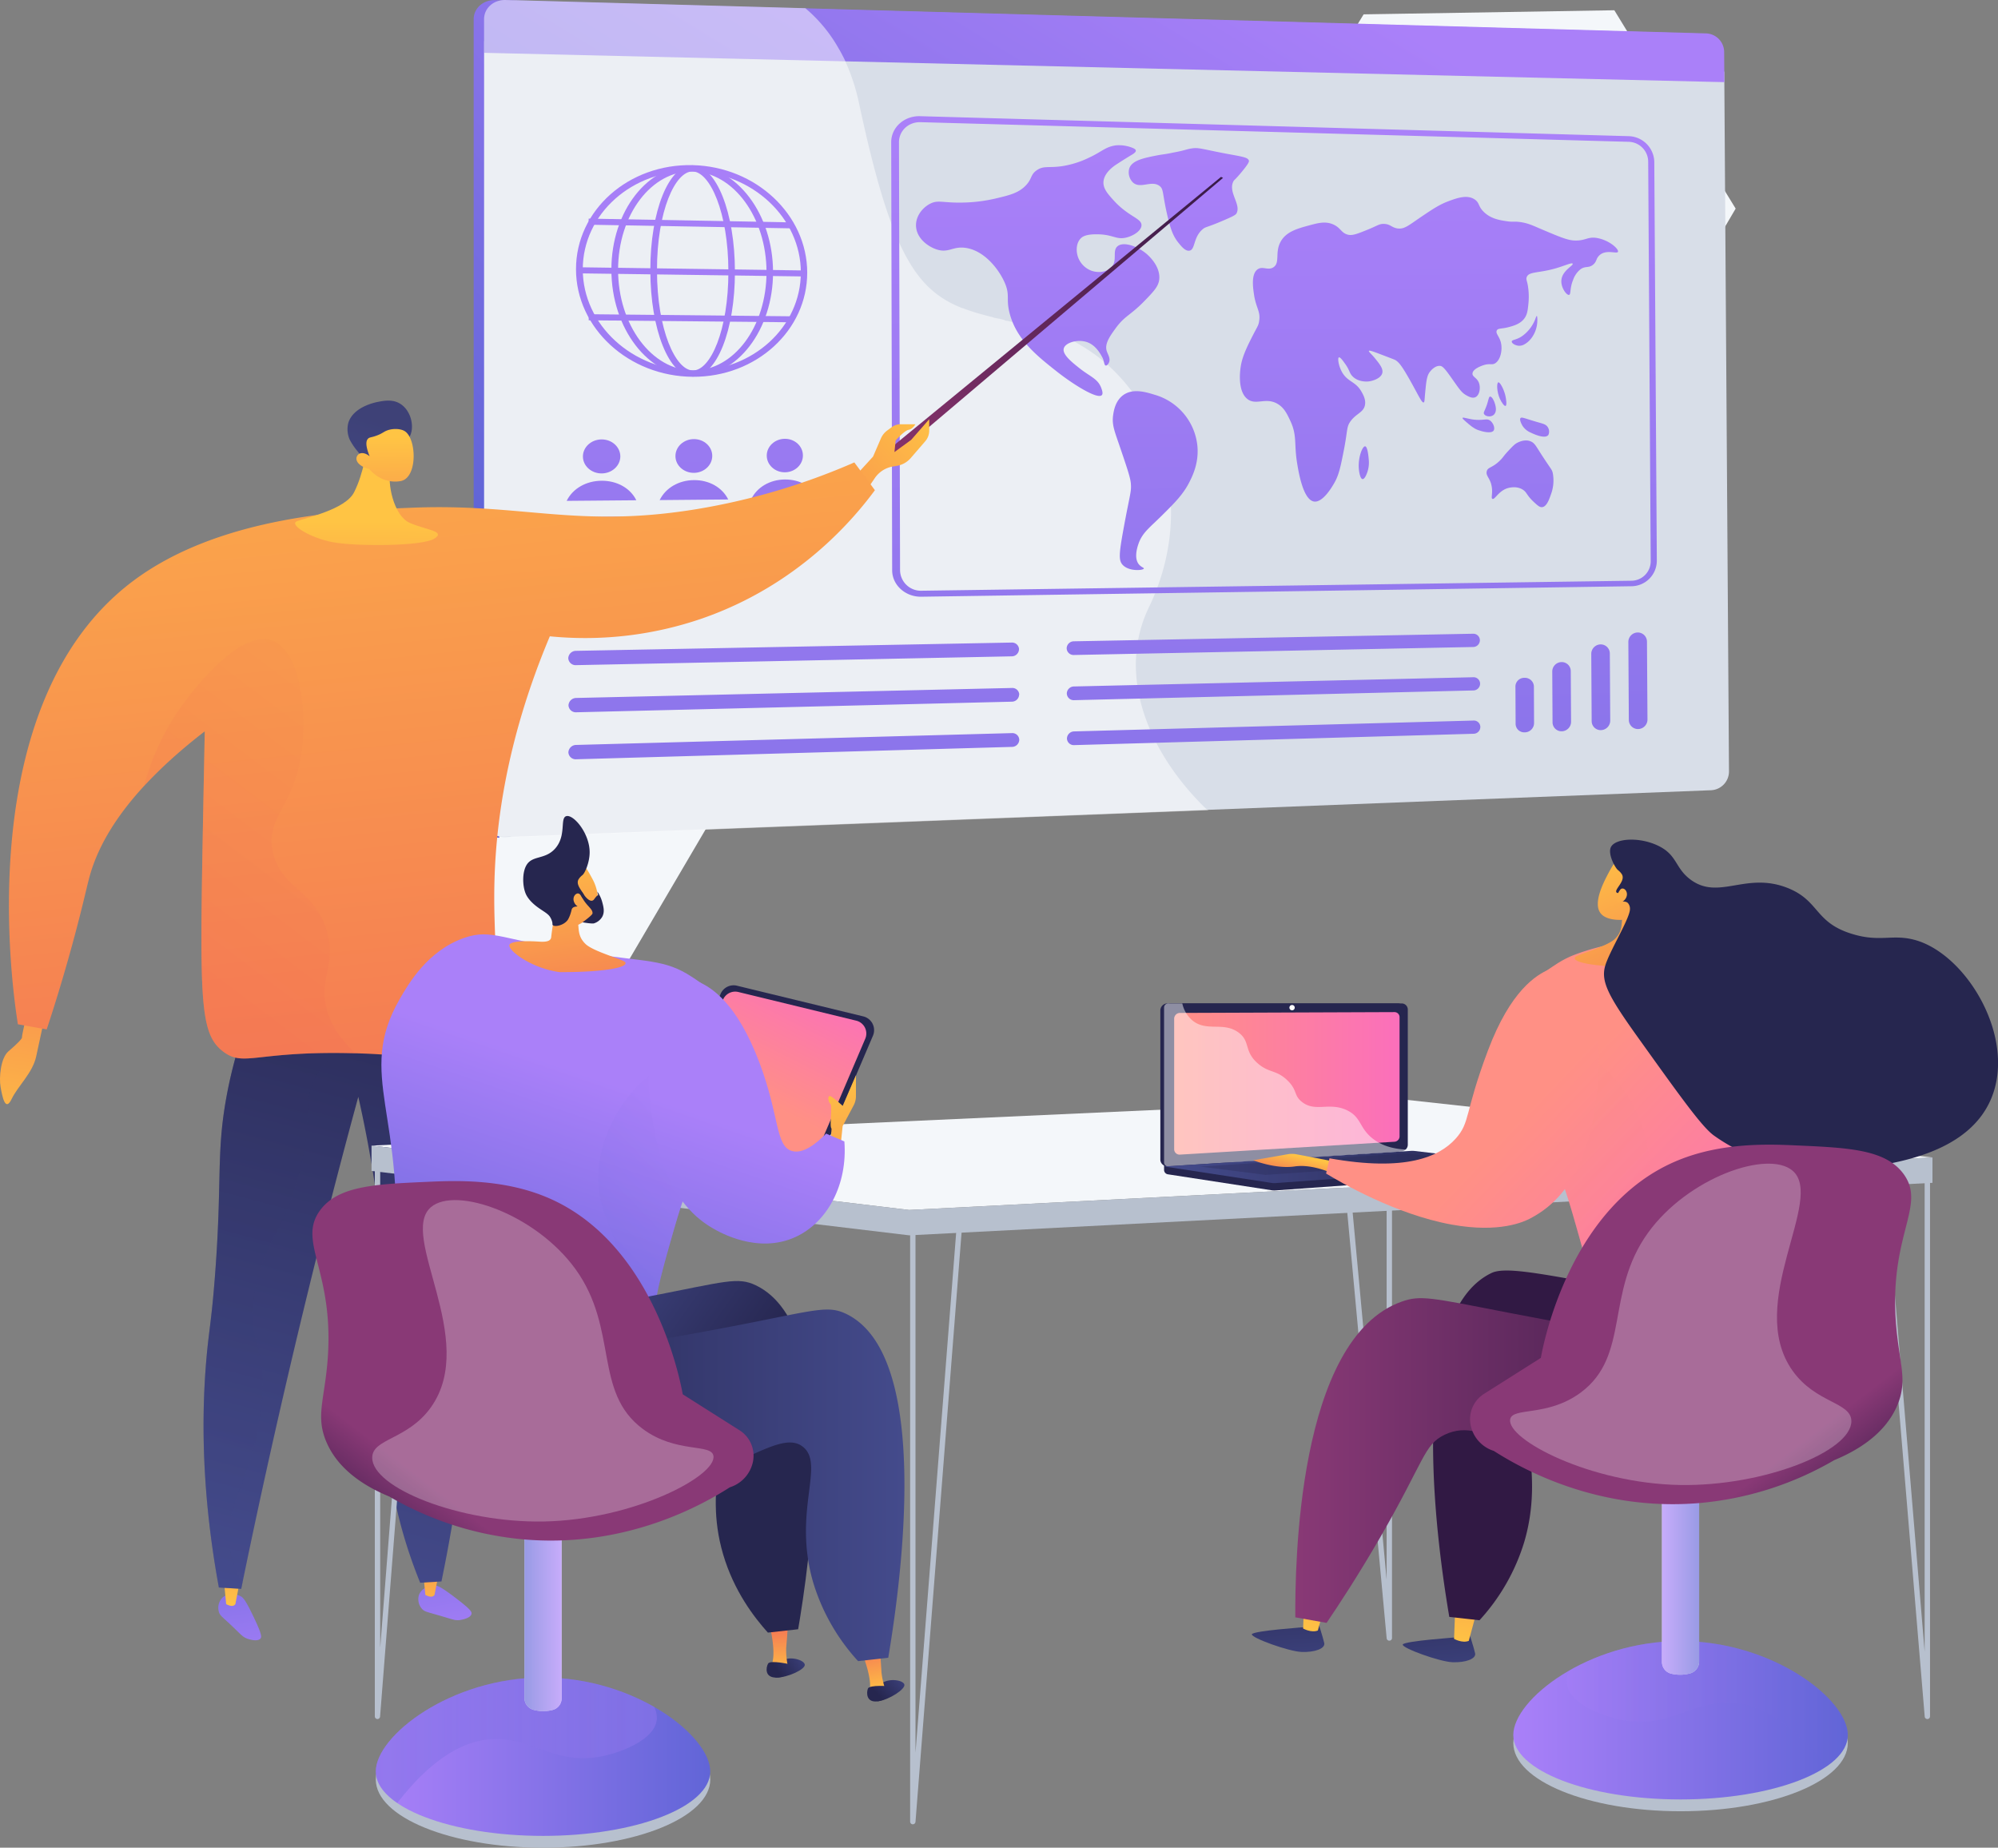 <svg xmlns="http://www.w3.org/2000/svg" xmlns:xlink="http://www.w3.org/1999/xlink" viewBox="0 0 1000 924.65"><rect x="0" y="0" width="1000" height="924.65" fill="#808080" stroke="none"/><defs><style>.cls-1{isolation:isolate;}.cls-2{fill:#f4f7fa;}.cls-3{fill:url(#linear-gradient);}.cls-4{fill:#d8dee8;}.cls-5{fill:url(#linear-gradient-2);}.cls-6,.cls-75,.cls-78,.cls-80{fill:#fff;}.cls-6{opacity:0.5;}.cls-6,.cls-78,.cls-80{mix-blend-mode:soft-light;}.cls-7{fill:url(#linear-gradient-3);}.cls-8{fill:url(#linear-gradient-4);}.cls-9{fill:url(#linear-gradient-5);}.cls-10{fill:url(#linear-gradient-6);}.cls-11{fill:url(#linear-gradient-7);}.cls-12{fill:url(#linear-gradient-8);}.cls-13{fill:url(#linear-gradient-9);}.cls-14{fill:url(#linear-gradient-10);}.cls-15{fill:url(#linear-gradient-11);}.cls-16{fill:url(#linear-gradient-12);}.cls-17{fill:url(#linear-gradient-13);}.cls-18{fill:url(#linear-gradient-14);}.cls-19{fill:url(#linear-gradient-15);}.cls-20{fill:url(#linear-gradient-16);}.cls-21{fill:url(#linear-gradient-17);}.cls-22{fill:url(#linear-gradient-18);}.cls-23{fill:url(#linear-gradient-19);}.cls-24{fill:url(#linear-gradient-20);}.cls-25{fill:url(#linear-gradient-21);}.cls-26{fill:url(#linear-gradient-22);}.cls-27{fill:url(#linear-gradient-23);}.cls-28{fill:url(#linear-gradient-24);}.cls-29{fill:url(#linear-gradient-25);}.cls-30{fill:url(#linear-gradient-26);}.cls-31{fill:url(#linear-gradient-27);}.cls-32{fill:url(#linear-gradient-28);}.cls-33{fill:url(#linear-gradient-29);}.cls-34{fill:url(#linear-gradient-30);}.cls-35{fill:url(#linear-gradient-31);}.cls-36{fill:url(#linear-gradient-32);}.cls-37{fill:url(#linear-gradient-33);}.cls-38{fill:url(#linear-gradient-34);}.cls-39{fill:url(#linear-gradient-35);}.cls-40{fill:url(#linear-gradient-36);}.cls-41{fill:url(#linear-gradient-37);}.cls-42{fill:url(#linear-gradient-38);}.cls-43{fill:url(#linear-gradient-39);}.cls-44{fill:url(#linear-gradient-40);}.cls-45{fill:url(#linear-gradient-41);}.cls-46{fill:url(#linear-gradient-42);}.cls-47{fill:url(#linear-gradient-43);}.cls-48{fill:url(#linear-gradient-44);}.cls-49{fill:url(#linear-gradient-45);}.cls-50,.cls-52,.cls-69,.cls-74,.cls-82,.cls-93,.cls-96{opacity:0.3;}.cls-50,.cls-52,.cls-69,.cls-74,.cls-76,.cls-82,.cls-93,.cls-96,.cls-97{mix-blend-mode:multiply;}.cls-50{fill:url(#linear-gradient-46);}.cls-51{fill:url(#linear-gradient-47);}.cls-52{fill:url(#linear-gradient-48);}.cls-53{fill:url(#linear-gradient-49);}.cls-54{fill:url(#linear-gradient-50);}.cls-55{fill:url(#linear-gradient-51);}.cls-56{fill:#b7c0ce;}.cls-57{fill:url(#linear-gradient-52);}.cls-58{fill:url(#linear-gradient-53);}.cls-59{fill:url(#linear-gradient-54);}.cls-60{fill:url(#linear-gradient-55);}.cls-61{fill:url(#linear-gradient-56);}.cls-62{fill:url(#linear-gradient-57);}.cls-63,.cls-82{fill:#26264f;}.cls-64{fill:url(#linear-gradient-58);}.cls-65{fill:url(#linear-gradient-59);}.cls-66{fill:url(#linear-gradient-60);}.cls-67{fill:url(#linear-gradient-61);}.cls-68{fill:url(#linear-gradient-62);}.cls-69{fill:url(#linear-gradient-63);}.cls-70{fill:url(#linear-gradient-64);}.cls-71{fill:url(#linear-gradient-65);}.cls-72{fill:url(#linear-gradient-66);}.cls-73{fill:url(#linear-gradient-67);}.cls-74{fill:url(#linear-gradient-68);}.cls-76,.cls-97{opacity:0.65;}.cls-76{fill:url(#linear-gradient-69);}.cls-77{fill:url(#linear-gradient-70);}.cls-78{opacity:0.26;}.cls-79{fill:url(#linear-gradient-71);}.cls-80{opacity:0.48;}.cls-81{fill:url(#linear-gradient-72);}.cls-83{fill:url(#linear-gradient-73);}.cls-84{fill:url(#linear-gradient-74);}.cls-85{fill:url(#linear-gradient-75);}.cls-86{fill:url(#linear-gradient-76);}.cls-87{fill:url(#linear-gradient-77);}.cls-88{fill:url(#linear-gradient-78);}.cls-89{fill:url(#linear-gradient-79);}.cls-90{fill:url(#linear-gradient-80);}.cls-91{fill:url(#linear-gradient-81);}.cls-92{fill:url(#linear-gradient-82);}.cls-93{fill:url(#linear-gradient-83);}.cls-94{fill:url(#linear-gradient-84);}.cls-95{fill:url(#linear-gradient-85);}.cls-96{fill:url(#linear-gradient-86);}.cls-97{fill:url(#linear-gradient-87);}.cls-98{fill:url(#linear-gradient-88);}</style><linearGradient id="linear-gradient" x1="607.44" y1="259.9" x2="382.57" y2="452" gradientUnits="userSpaceOnUse"><stop offset="0" stop-color="#aa80f9"/><stop offset="1" stop-color="#6165d7"/></linearGradient><linearGradient id="linear-gradient-2" x1="640.63" y1="27.63" x2="392.42" y2="433.4" xlink:href="#linear-gradient"/><linearGradient id="linear-gradient-3" x1="561.55" y1="145.68" x2="565.92" y2="880.91" xlink:href="#linear-gradient"/><linearGradient id="linear-gradient-4" x1="637.47" y1="146.29" x2="641.8" y2="875.12" xlink:href="#linear-gradient"/><linearGradient id="linear-gradient-5" x1="619.79" y1="145.27" x2="624.17" y2="881.24" xlink:href="#linear-gradient"/><linearGradient id="linear-gradient-6" x1="757.24" y1="149.14" x2="761.48" y2="864.14" xlink:href="#linear-gradient"/><linearGradient id="linear-gradient-7" x1="724.13" y1="147.74" x2="728.42" y2="868.49" xlink:href="#linear-gradient"/><linearGradient id="linear-gradient-8" x1="781.61" y1="148.85" x2="785.85" y2="862.53" xlink:href="#linear-gradient"/><linearGradient id="linear-gradient-9" x1="787.37" y1="149.23" x2="791.59" y2="860.83" xlink:href="#linear-gradient"/><linearGradient id="linear-gradient-10" x1="809.75" y1="149.56" x2="813.97" y2="858.93" xlink:href="#linear-gradient"/><linearGradient id="linear-gradient-11" x1="793.42" y1="149.23" x2="797.64" y2="860.75" xlink:href="#linear-gradient"/><linearGradient id="linear-gradient-12" x1="805.03" y1="150.28" x2="809.21" y2="854.75" xlink:href="#linear-gradient"/><linearGradient id="linear-gradient-13" x1="802.33" y1="149.76" x2="806.54" y2="858.38" xlink:href="#linear-gradient"/><linearGradient id="linear-gradient-14" x1="388.24" y1="140.81" x2="392.78" y2="905.11" xlink:href="#linear-gradient"/><linearGradient id="linear-gradient-15" x1="388.75" y1="140.83" x2="393.29" y2="904.95" xlink:href="#linear-gradient"/><linearGradient id="linear-gradient-16" x1="388.54" y1="140.82" x2="393.08" y2="905.01" xlink:href="#linear-gradient"/><linearGradient id="linear-gradient-17" x1="345.64" y1="30.08" x2="352.22" y2="1137.35" xlink:href="#linear-gradient"/><linearGradient id="linear-gradient-18" x1="344.79" y1="36.89" x2="351.74" y2="1207.58" xlink:href="#linear-gradient"/><linearGradient id="linear-gradient-19" x1="344.54" y1="33.96" x2="350.45" y2="1027.88" xlink:href="#linear-gradient"/><linearGradient id="linear-gradient-20" x1="342.5" y1="123.75" x2="347.09" y2="895.76" xlink:href="#linear-gradient"/><linearGradient id="linear-gradient-21" x1="342.39" y1="124.61" x2="346.95" y2="893.22" xlink:href="#linear-gradient"/><linearGradient id="linear-gradient-22" x1="388.74" y1="124.75" x2="393.29" y2="890.54" xlink:href="#linear-gradient"/><linearGradient id="linear-gradient-23" x1="388.64" y1="125.61" x2="393.17" y2="888" xlink:href="#linear-gradient"/><linearGradient id="linear-gradient-24" x1="434.25" y1="125.73" x2="438.76" y2="885.41" xlink:href="#linear-gradient"/><linearGradient id="linear-gradient-25" x1="434.16" y1="126.6" x2="438.65" y2="882.88" xlink:href="#linear-gradient"/><linearGradient id="linear-gradient-26" x1="390.2" y1="127.89" x2="394.68" y2="882.53" xlink:href="#linear-gradient"/><linearGradient id="linear-gradient-27" x1="679.11" y1="142.2" x2="683.52" y2="885.27" xlink:href="#linear-gradient"/><linearGradient id="linear-gradient-28" x1="437.84" y1="84.06" x2="443.34" y2="1009.4" xlink:href="#linear-gradient"/><linearGradient id="linear-gradient-29" x1="437.53" y1="47.82" x2="443.52" y2="1055.97" xlink:href="#linear-gradient"/><linearGradient id="linear-gradient-30" x1="437.18" y1="6.52" x2="443.67" y2="1097.58" xlink:href="#linear-gradient"/><linearGradient id="linear-gradient-31" x1="677.98" y1="95.29" x2="683.18" y2="970.1" xlink:href="#linear-gradient"/><linearGradient id="linear-gradient-32" x1="677.75" y1="62.07" x2="683.4" y2="1012.79" xlink:href="#linear-gradient"/><linearGradient id="linear-gradient-33" x1="677.48" y1="24.21" x2="683.58" y2="1050.92" xlink:href="#linear-gradient"/><linearGradient id="linear-gradient-34" x1="860.7" y1="150.21" x2="864.88" y2="854.09" xlink:href="#linear-gradient"/><linearGradient id="linear-gradient-35" x1="842.08" y1="149.78" x2="846.28" y2="856.26" xlink:href="#linear-gradient"/><linearGradient id="linear-gradient-36" x1="803.98" y1="148.57" x2="808.21" y2="861.18" xlink:href="#linear-gradient"/><linearGradient id="linear-gradient-37" x1="822.49" y1="149.33" x2="826.7" y2="858.51" xlink:href="#linear-gradient"/><linearGradient id="linear-gradient-38" x1="603.89" y1="61.48" x2="413.36" y2="290.11" gradientUnits="userSpaceOnUse"><stop offset="0" stop-color="#311944"/><stop offset="1" stop-color="#a03976"/></linearGradient><linearGradient id="linear-gradient-39" x1="510.97" y1="283.28" x2="415.19" y2="370.82" gradientUnits="userSpaceOnUse"><stop offset="0" stop-color="#ffc444"/><stop offset="1" stop-color="#f36f56"/></linearGradient><linearGradient id="linear-gradient-40" x1="44.89" y1="659.73" x2="67.54" y2="508.33" xlink:href="#linear-gradient-39"/><linearGradient id="linear-gradient-41" x1="168.33" y1="924.34" x2="149.79" y2="815.17" xlink:href="#linear-gradient"/><linearGradient id="linear-gradient-42" x1="157.38" y1="881.96" x2="163.56" y2="817.42" xlink:href="#linear-gradient-39"/><linearGradient id="linear-gradient-43" x1="269.5" y1="907.16" x2="250.97" y2="797.99" xlink:href="#linear-gradient"/><linearGradient id="linear-gradient-44" x1="255.73" y1="891.38" x2="261.91" y2="826.84" xlink:href="#linear-gradient-39"/><linearGradient id="linear-gradient-45" x1="175.91" y1="873.54" x2="272.03" y2="512.39" gradientUnits="userSpaceOnUse"><stop offset="0" stop-color="#444b8c"/><stop offset="1" stop-color="#26264f"/></linearGradient><linearGradient id="linear-gradient-46" x1="144.26" y1="865.11" x2="240.38" y2="503.97" xlink:href="#linear-gradient-45"/><linearGradient id="linear-gradient-47" x1="228.16" y1="94.32" x2="291.03" y2="701.19" xlink:href="#linear-gradient-39"/><linearGradient id="linear-gradient-48" x1="356.79" y1="280.36" x2="142.58" y2="563.58" xlink:href="#linear-gradient-39"/><linearGradient id="linear-gradient-49" x1="225.97" y1="338.88" x2="225.55" y2="442.37" xlink:href="#linear-gradient-39"/><linearGradient id="linear-gradient-50" x1="-4681.43" y1="-513.18" x2="-4704.17" y2="-570.94" gradientTransform="matrix(-0.99, 0.1, 0.1, 0.99, -4388.25, 1318.15)" gradientUnits="userSpaceOnUse"><stop offset="0" stop-color="#444b8c"/><stop offset="1" stop-color="#3e4177"/></linearGradient><linearGradient id="linear-gradient-51" x1="235.08" y1="296.74" x2="236.36" y2="377.35" xlink:href="#linear-gradient-39"/><linearGradient id="linear-gradient-52" x1="306.98" y1="946.06" x2="322.56" y2="959.92" gradientTransform="matrix(-0.99, -0.14, -0.14, 0.99, 886.11, 9.95)" xlink:href="#linear-gradient-45"/><linearGradient id="linear-gradient-53" x1="-116.4" y1="1387.6" x2="-116.4" y2="1360.46" gradientTransform="matrix(-1, 0.05, 0.05, 1, 247.94, -464.88)" xlink:href="#linear-gradient-39"/><linearGradient id="linear-gradient-54" x1="308.54" y1="944.3" x2="324.12" y2="958.16" gradientTransform="matrix(-0.99, -0.14, -0.14, 0.99, 886.11, 9.95)" xlink:href="#linear-gradient-45"/><linearGradient id="linear-gradient-55" x1="456" y1="913.17" x2="471.58" y2="927.03" gradientTransform="matrix(-1, 0, 0, 1, 954.48, 0)" xlink:href="#linear-gradient-45"/><linearGradient id="linear-gradient-56" x1="98.87" y1="1286.25" x2="98.87" y2="1259.1" gradientTransform="matrix(-0.98, 0.19, 0.19, 0.98, 332.12, -353.33)" xlink:href="#linear-gradient-39"/><linearGradient id="linear-gradient-57" x1="457.56" y1="911.41" x2="473.14" y2="925.27" gradientTransform="matrix(-1, 0, 0, 1, 954.48, 0)" xlink:href="#linear-gradient-45"/><linearGradient id="linear-gradient-58" x1="-2077.09" y1="628.29" x2="-2107.74" y2="567.83" gradientTransform="matrix(-1, 0, 0, 1, -1654.6, 0)" gradientUnits="userSpaceOnUse"><stop offset="0" stop-color="#ff9085"/><stop offset="1" stop-color="#fb6fbb"/></linearGradient><linearGradient id="linear-gradient-59" x1="460.91" y1="612.04" x2="482.72" y2="732.21" xlink:href="#linear-gradient-39"/><linearGradient id="linear-gradient-60" x1="331.71" y1="614.17" x2="279.53" y2="765.56" xlink:href="#linear-gradient"/><linearGradient id="linear-gradient-61" x1="317.51" y1="493.54" x2="333.12" y2="601.31" xlink:href="#linear-gradient-39"/><linearGradient id="linear-gradient-62" x1="326.89" y1="492.18" x2="342.5" y2="599.95" xlink:href="#linear-gradient-39"/><linearGradient id="linear-gradient-63" x1="-2071.49" y1="660.68" x2="-1961.35" y2="765.86" gradientTransform="matrix(-1, 0, 0, 1, -1654.6, 0)" xlink:href="#linear-gradient"/><linearGradient id="linear-gradient-64" x1="411.77" y1="641.76" x2="359.59" y2="793.16" xlink:href="#linear-gradient"/><linearGradient id="linear-gradient-65" x1="-1955.05" y1="742.2" x2="-2045.34" y2="806.7" gradientTransform="matrix(-1, 0, 0, 1, -1654.6, 0)" xlink:href="#linear-gradient-45"/><linearGradient id="linear-gradient-66" x1="-2149.78" y1="821.18" x2="-1926.18" y2="821.18" gradientTransform="matrix(-1, 0, 0, 1, -1654.6, 0)" xlink:href="#linear-gradient-45"/><linearGradient id="linear-gradient-67" x1="230.6" y1="956.99" x2="398.02" y2="956.99" xlink:href="#linear-gradient"/><linearGradient id="linear-gradient-68" x1="-2489.7" y1="948.78" x2="-2349.03" y2="948.78" gradientTransform="matrix(-1, 0, 0, 1, -2118.42, 0)" xlink:href="#linear-gradient"/><linearGradient id="linear-gradient-69" x1="-2442.04" y1="883.77" x2="-2423.43" y2="883.77" gradientTransform="matrix(-1, 0, 0, 1, -2118.42, 0)" xlink:href="#linear-gradient"/><linearGradient id="linear-gradient-70" x1="-2340.33" y1="863.98" x2="-2374.46" y2="819.51" gradientTransform="matrix(-1, 0, 0, 1, -2118.42, 0)" gradientUnits="userSpaceOnUse"><stop offset="0" stop-color="#311944"/><stop offset="1" stop-color="#893976"/></linearGradient><linearGradient id="linear-gradient-71" x1="630.15" y1="620.01" x2="743" y2="620.01" gradientTransform="matrix(1, 0, 0, 1, 0, 0)" xlink:href="#linear-gradient-58"/><linearGradient id="linear-gradient-72" x1="625.14" y1="661.86" x2="808.9" y2="661.86" xlink:href="#linear-gradient-45"/><linearGradient id="linear-gradient-73" x1="1385.53" y1="858.95" x2="1391.57" y2="935.82" gradientTransform="translate(-626.26)" gradientUnits="userSpaceOnUse"><stop offset="0" stop-color="#26264f"/><stop offset="1" stop-color="#444b8c"/></linearGradient><linearGradient id="linear-gradient-74" x1="319.27" y1="687.6" x2="318" y2="595.66" gradientTransform="translate(576.46 169.33) rotate(9.85)" xlink:href="#linear-gradient-39"/><linearGradient id="linear-gradient-75" x1="1309.99" y1="853.81" x2="1316.03" y2="930.68" xlink:href="#linear-gradient-73"/><linearGradient id="linear-gradient-76" x1="243.96" y1="695.45" x2="242.69" y2="603.51" gradientTransform="translate(576.46 169.33) rotate(9.85)" xlink:href="#linear-gradient-39"/><linearGradient id="linear-gradient-77" x1="909.6" y1="695.72" x2="875.11" y2="747.03" gradientUnits="userSpaceOnUse"><stop offset="0" stop-color="#893976"/><stop offset="1" stop-color="#311944"/></linearGradient><linearGradient id="linear-gradient-78" x1="690.81" y1="808.7" x2="938.34" y2="808.7" xlink:href="#linear-gradient-77"/><linearGradient id="linear-gradient-79" x1="823.17" y1="622.95" x2="933.35" y2="728.15" gradientTransform="matrix(1, 0, 0, 1, 0, 0)" xlink:href="#linear-gradient-58"/><linearGradient id="linear-gradient-80" x1="691.43" y1="656.02" x2="688.92" y2="667.49" xlink:href="#linear-gradient-39"/><linearGradient id="linear-gradient-81" x1="4122.11" y1="71.32" x2="4190.82" y2="157.77" gradientTransform="translate(-3127.4 -629.41) rotate(14.93)" xlink:href="#linear-gradient-39"/><linearGradient id="linear-gradient-82" x1="4125.4" y1="66.97" x2="4202.11" y2="163.49" gradientTransform="translate(-3127.4 -629.41) rotate(14.93)" xlink:href="#linear-gradient-39"/><linearGradient id="linear-gradient-83" x1="793.03" y1="654.5" x2="903.18" y2="759.68" gradientTransform="matrix(1, 0, 0, 1, 0, 0)" xlink:href="#linear-gradient-58"/><linearGradient id="linear-gradient-84" x1="797.98" y1="642.17" x2="922.93" y2="761.48" gradientTransform="matrix(1, 0, 0, 1, 0, 0)" xlink:href="#linear-gradient-58"/><linearGradient id="linear-gradient-85" x1="799.92" y1="938.76" x2="967.34" y2="938.76" xlink:href="#linear-gradient"/><linearGradient id="linear-gradient-86" x1="901" y1="930.55" x2="1041.67" y2="930.55" gradientTransform="translate(-74.33)" xlink:href="#linear-gradient"/><linearGradient id="linear-gradient-87" x1="948.65" y1="865.53" x2="967.27" y2="865.53" gradientTransform="translate(-74.33)" xlink:href="#linear-gradient"/><linearGradient id="linear-gradient-88" x1="1050.36" y1="845.74" x2="1016.24" y2="801.27" gradientTransform="translate(-74.33)" xlink:href="#linear-gradient-70"/></defs><g class="cls-1"><g id="Ebene_5" data-name="Ebene 5"><polygon class="cls-2" points="298.97 304.66 173.5 306.71 108.68 412.48 173.5 513.83 298.97 507.31 359.7 403.91 298.97 304.66"/><polygon class="cls-2" points="807.97 5.13 682.5 7.18 617.67 112.95 682.5 214.3 807.97 207.79 868.7 104.39 807.97 5.13"/><path class="cls-3" d="M899.8,118.94h0l-.1-15.18a9.36,9.36,0,0,0-9.08-9.15L440.68,82.06,293.6,78l-3.21-.09c-6.05-.18-10.8,4.11-10.8,9.57V487.05a8.51,8.51,0,0,0,1,4.35s0,0,0,0a10.69,10.69,0,0,0,9.66,5.51l2.17.22.07-10L640,475.78h0l249-14.13c5-.19,13.14,7.21,13.11,2.25Z" transform="translate(-42.52 -77.86)"/><path class="cls-4" d="M905.52,113.68,907.88,464a9.41,9.41,0,0,1-9,9.32l-256.7,10L295.5,496.76a10.3,10.3,0,0,1-2.85-.26,9.5,9.5,0,0,1-7.79-9.27l0-388.8h.21l172.55,4.24,442.32,10.85Z" transform="translate(-42.52 -77.86)"/><path class="cls-5" d="M905.46,103.77l.1,15.19-5.86-.13-439-10.39-175.84-4.15V87.45c0-4.88,3.72-8.82,8.87-9.49a10.82,10.82,0,0,1,1.81-.09l145,4,455.86,12.7A9.38,9.38,0,0,1,905.46,103.77Z" transform="translate(-42.52 -77.86)"/><path class="cls-6" d="M647.29,483.3,300.67,496.76a11.34,11.34,0,0,1-3.05-.27l-2.16.09a10.39,10.39,0,0,1-9.66-5.13h0l-1-16.93V87.44c0-5.46,4.72-9.75,10.78-9.57l3.17.09.48,0,.37,0c.33,0,.66,0,1,0l145,4a1.14,1.14,0,0,1,.17.15,73.57,73.57,0,0,1,16.84,20.62,1.31,1.31,0,0,1,.11.12c1,1.81,2,3.68,2.91,5.63h0a.48.48,0,0,0,0,.12,101,101,0,0,1,6.9,21.24c11.88,55.4,21.76,80.07,36,92.84l.28.24a43.39,43.39,0,0,0,5.12,3.91,2.68,2.68,0,0,0,.28.18,46.78,46.78,0,0,0,4.34,2.53.51.51,0,0,1,.15.07,55.13,55.13,0,0,0,5.46,2.44l0,0,.06,0,.13,0c2.12.83,4.33,1.57,6.64,2.27l.17.06c2.69.81,5.51,1.55,8.48,2.28,0,0,0,.1,0,.1,2,.5,4.1.61,6.27,1.57h0a6,6,0,0,1,.84.11s0,0,0,0c1.76.42,3.57.81,5.44,1.22,0,0,0,0,0,0l4.85,1.11.42.1,5,1.2h0l.36.09a75.79,75.79,0,0,1,9.71,3.12l.3.12q2.63,1,5.16,2.28l.3.15c1.87.9,3.69,1.89,5.47,3l.23.14c.92.53,1.83,1.1,2.72,1.69a81.78,81.78,0,0,1,10.45,8h0c.28.24.54.47.82.74h0a94,94,0,0,1,22.8,33,1.12,1.12,0,0,1,.05.13c1,2.49,2,5,2.82,7.6a.83.83,0,0,0,0,.15c7.79,24.18,6.94,52.5-6.11,79.52-16.28,33.73-.37,72.79,28.94,101.12C647,483.05,647.15,483.18,647.29,483.3Z" transform="translate(-42.52 -77.86)"/><path class="cls-7" d="M508,179.84c-4,2.06-7.77,6.84-6.89,12.33s6.21,9.27,10.38,10.57c5.85,1.81,7.75-1.63,14-.88,9.4,1.14,16.69,10.37,19.73,17.09s.67,8.1,2.61,15.64c3.39,13.21,13.77,21.4,23.58,29.15,8.11,6.41,20.39,14.12,22.57,11.86.78-.8.07-2.67-.36-3.79-1.71-4.46-5.58-5.51-10.88-9.73-3.78-3-8.58-6.83-7.81-9.81s6.79-4.67,11.28-3.32,6.89,5.64,8,7.7c1,1.76.84,4,1.75,4.15.63.08,1.33-.83,1.64-1.62.8-2-.62-4-1.14-5.6-1.21-3.65,1.6-7.53,4.39-11.38,4.65-6.42,7.38-6.4,14.53-13.78,4.75-4.91,7.13-7.42,7.37-11.08.43-6.26-5-11.15-5.88-12-4.38-4-11.84-6.88-15-4.27-2.86,2.35.17,7.16-3.18,10.62-2.36,2.42-6.49,2.78-9.72,1.71a11.33,11.33,0,0,1-7.52-9.74c-.05-.76-.3-4.29,2.09-6.61.69-.66,2.35-2,7.92-1.94,7.8,0,9.43,2.6,14,1.79,3.84-.67,8.45-3.46,8.38-6.42-.07-3.46-6.5-4.13-13.94-12.34-2.91-3.21-5.28-5.89-5.1-9.22.25-4.68,5.4-8.06,6.42-8.73,4-2.62,7.51-4.72,7.51-4.72,1-.59,2.43-1.44,2.26-2.34-.11-.59-.88-1-2.27-1.52a18.17,18.17,0,0,0-7.77-1c-5.25.76-6.92,3.17-13.38,6.15a47.18,47.18,0,0,1-13.14,4.2c-7,1.08-9.38-.32-12.86,2s-2.3,4.3-5.76,7.83c-3.64,3.72-8.11,4.78-15.1,6.43a78.1,78.1,0,0,1-15.62,2C514.42,179.54,512.13,177.68,508,179.84Z" transform="translate(-42.52 -77.86)"/><path class="cls-8" d="M622.12,155.53c-7,1.36-13.15,2.56-14.42,6.71a7.17,7.17,0,0,0,1.84,6.93c3.72,3.41,9.27-1.27,13.31,1.73,2.15,1.6,1.35,3.5,3.84,14.4,1.67,7.26,3,10.77,5.6,14,1.46,1.82,3.51,4.36,5.53,4,3-.46,1.83-6.53,6.53-10.63,1.64-1.43,1.94-.83,9.73-4.16,4.53-1.94,6.79-2.93,7.28-3.81,2.52-4.52-4.26-10.58-1.56-16,.51-1,.58-.46,4-4.57,3.95-4.72,3.9-5.5,3.79-5.89-.44-1.65-3.4-2-11.1-3.43-12.9-2.44-13.95-3.27-17.81-2.63-2.56.42-3.25,1-8.81,2C625.55,155.12,625.06,155,622.12,155.53Z" transform="translate(-42.52 -77.86)"/><path class="cls-9" d="M604.67,275.6c-3.93,2.86-4.7,7.83-5,9.85-.77,5,.72,8.25,3.5,16.44,3.38,9.94,5.06,14.89,5.32,17.71.41,4.37-.4,5.16-3.57,22.5-2.37,12.94-2.62,16.29-.4,18.55,3.26,3.32,10.21,2.64,10.49,1.75.13-.44-1.37-.74-2.51-2.15-2.53-3.14-.73-8.58-.26-10,1.87-5.65,5.45-8.15,11.23-13.85,6.77-6.68,11.17-11,14.37-17.34,1.58-3.14,5-10,3.88-18.89a29.73,29.73,0,0,0-21.39-24.79C615.85,274,609.47,272.11,604.67,275.6Z" transform="translate(-42.52 -77.86)"/><path class="cls-10" d="M669.9,245.05c-2.4,4.67-5.06,9.85-6.1,14.65-.92,4.3-1.78,14.07,3.06,17.85,4.36,3.41,9.34-1.21,15.37,2.59,3.07,1.93,4.43,4.79,6.06,8.24,3.51,7.39,1.87,11.5,3.4,21,.72,4.47,3,18.63,8.5,19.46,4.57.7,9.48-8.1,10.3-9.56,2.17-3.89,3-7.9,4.55-15.74,2.09-10.55,1.28-12,3.52-15,2.87-3.82,6.36-4.27,7.11-7.91.55-2.68-.8-5.1-1.62-6.58-3-5.51-7.16-4.92-10-10.27-1.64-3.07-2.1-6.72-1.44-7.06s2.23,1.93,3,3c2.44,3.33,2.15,4.53,3.62,6.21,3,3.39,8,2.85,8.33,2.8,2.28-.28,6.36-1.63,6.85-4.4.37-2.14-1.5-4.44-3.76-7.22-1.82-2.24-3.18-3.21-3-3.63s1.83.15,6.09,1.77c4.6,1.75,6.89,2.62,7.21,2.82,1.54,1,2.86,2.25,7.18,9.9s6,11.6,6.94,11.28c.49-.16.4-1.22.74-4.79.51-5.34.78-8.05,2-10,1.06-1.62,3.31-3.81,5.65-3.48,1.4.2,3.1,2.56,6.41,7.27s4.36,6.2,6.55,7.42c1.14.65,3.19,1.79,4.8.82,1.77-1.08,2.37-4.37,1.61-6.75-.91-2.88-3.4-3.17-3.33-4.93.09-2.51,5.22-4.11,5.67-4.25,3.29-1,4.14.17,5.82-1,2.49-1.69,3.49-6.2,2.85-9.71s-2.87-5-2.21-6.54c.55-1.3,2.31-.81,5.77-1.7,2.56-.67,6.34-1.65,8.38-4.85,1.22-1.91,1.42-4,1.74-7.19a34.9,34.9,0,0,0,0-6.44c-.44-4.74-1.35-5.1-.92-6.46.94-3,5.55-2,14.23-4.43,4.93-1.4,8.47-3.16,8.82-2.4.44.95-5.29,3.38-5.66,8.3-.27,3.72,2.65,7.59,3.86,7.28,1-.26.26-3.23,2-7.46a11.68,11.68,0,0,1,3.75-5.38c2.53-1.76,4-.4,6.3-2.29,1.81-1.51,1.34-2.78,2.86-4.39,3.41-3.62,9.2-.7,9.57-2.08s-4.14-5.55-10-6.76c-5.2-1.08-6,1.42-11.94,1.15-3.39-.16-7.52-1.9-15.85-5.42-4.74-2-7.21-3.32-11.53-3.85-3-.37-3.11.12-6.28-.36-3.6-.54-8.09-1.22-11.62-4.73-2.79-2.76-2-4.27-4.25-6-3.72-2.76-8.81-1-13.15.61-4.63,1.7-7.93,3.91-13.53,7.68-6.56,4.4-8.77,6.65-12.44,6-2.75-.49-3.32-2.08-6.41-2.23-2.51-.12-3.29.87-8.41,2.93s-7.51,3-9.69,2.48c-3.4-.81-3.54-3.33-7.24-5.06-4-1.85-7.73-.83-12.36.43-5.75,1.56-11.43,3.1-14.18,8.17-2.93,5.39-.17,10.36-3.49,12.69-2.76,1.94-5.62-.82-8.18,1.22-3.09,2.46-2.14,9-1.64,12.43,1,6.79,3.38,8.51,2.59,13.22C672.48,240.62,671.85,241.26,669.9,245.05Z" transform="translate(-42.52 -77.86)"/><path class="cls-11" d="M725.77,301.22c-1.4-.13-3.7,5.89-3.12,11.55,0,.33.52,4.72,1.81,4.84s2.43-3.51,2.55-3.89a14.9,14.9,0,0,0,.56-6C727.5,306.84,727.07,301.35,725.77,301.22Z" transform="translate(-42.52 -77.86)"/><path class="cls-12" d="M774.53,287c-.1.25.28.69,1.34,1.6,2.78,2.42,4.17,3.62,6.45,4.48,2,.73,6.83,2.05,7.86.11.66-1.25-.32-3.73-1.85-4.87s-2.86-.15-6.78-.35S774.76,286.41,774.53,287Z" transform="translate(-42.52 -77.86)"/><path class="cls-13" d="M788.26,276.33c-.8.14-.59,1.91-2.16,5.72-.73,1.78-1.13,2.25-.89,2.86.51,1.34,3.59,2,5.1.37s.75-4.15.52-5.09C790.39,278.42,789.2,276.16,788.26,276.33Z" transform="translate(-42.52 -77.86)"/><path class="cls-14" d="M804.57,291a9.13,9.13,0,0,0,4.12,3.37c.86.42,7.24,3.52,8.82,1.09a4,4,0,0,0-.19-3.6c-.8-1.52-2.23-1.88-4.59-2.56-7.07-2-8.68-3-9.25-2.13S804.24,290.5,804.57,291Z" transform="translate(-42.52 -77.86)"/><path class="cls-15" d="M792.4,269.21c-.85.29-.77,4.66.77,8.13.81,1.8,2.26,3.94,2.92,3.65s.33-3.4-.21-5.48C795.07,272.41,793.23,268.93,792.4,269.21Z" transform="translate(-42.52 -77.86)"/><path class="cls-16" d="M799.15,248.81c0-1,2.25-.73,5.17-2.73a18.75,18.75,0,0,0,6.52-8.31c.32-.81.64-1.84.88-1.78s.41,2.63,0,4.81c-.72,4-3.1,7.65-6.15,9.33a5.16,5.16,0,0,1-2.85.76C801.07,250.8,799.14,249.75,799.15,248.81Z" transform="translate(-42.52 -77.86)"/><path class="cls-17" d="M793.34,308.23c-3.94,3.92-6.12,3.27-6.7,5.46-.65,2.48,2.08,3.53,2.6,8.5.32,3.09-.51,4.86.21,5.29,1.09.66,2.86-3.49,7-5.11.32-.13,4.68-1.75,8.25.55,2.07,1.33,1.82,2.65,5.2,5.87,2.15,2,3.27,3.08,4.61,2.84,2.2-.4,3.43-4,4.18-6.16a19.89,19.89,0,0,0,1-10.83c-.46-2.1-.79-1.6-6.92-11.25-1.7-2.68-2.39-3.84-3.92-4.56-3.14-1.47-6.57.42-7.13.72-1.23.68-2.31,1.83-4.47,4.13C794.74,306.41,794.9,306.69,793.34,308.23Z" transform="translate(-42.52 -77.86)"/><path class="cls-18" d="M389.32,266.42c-32.1-.16-58.49-24.31-58.51-53.82s26.32-52.85,58.39-52.1c31.7.75,57.28,24.84,57.33,53.74S421.06,266.57,389.32,266.42Zm-.12-102.9c-30.22-.69-55,21.34-55,49.13s24.88,50.58,55.14,50.74c29.93.16,54-21.91,54-49.19S419.1,164.21,389.2,163.52Z" transform="translate(-42.52 -77.86)"/><path class="cls-19" d="M389.32,266.28c-11.9-.06-21.28-23.41-21.31-53.15s9.3-52.77,21.19-52.49,21.11,23.59,21.15,53.09S401.17,266.34,389.32,266.28Zm-.12-102.62c-8.64-.19-17.89,19.65-17.86,49.52s9.33,50,18,50.07,17.78-19.87,17.74-49.57S397.81,163.86,389.2,163.66Z" transform="translate(-42.52 -77.86)"/><path class="cls-20" d="M389.32,266.28c-22.41-.11-40.78-24.08-40.8-53.43s18.3-52.73,40.68-52.21c22.2.52,40.18,24.45,40.23,53.36S411.55,266.39,389.32,266.28Zm-.12-102.62c-20.55-.47-37.35,21.61-37.33,49.24s16.88,50.24,37.45,50.35,36.89-22,36.84-49.3S409.6,164.13,389.2,163.66Z" transform="translate(-42.52 -77.86)"/><polygon class="cls-21" points="402.64 138.35 289.9 136.81 289.9 133.75 402.63 135.35 402.64 138.35"/><polygon class="cls-22" points="395.85 114.27 294.62 112.45 294.62 109.4 395.85 111.28 395.85 114.27"/><polygon class="cls-23" points="395.93 161.28 294.65 160.29 294.65 157.24 395.93 158.28 395.93 161.28"/><path class="cls-24" d="M353,306.22c0,4.7-4.18,8.53-9.34,8.56s-9.38-3.76-9.39-8.47,4.2-8.54,9.37-8.55S352.94,301.53,353,306.22Z" transform="translate(-42.52 -77.86)"/><path class="cls-25" d="M361,328.21c-3-6.08-9.65-9.82-17.39-9.77s-14.44,3.91-17.48,10.07Z" transform="translate(-42.52 -77.86)"/><path class="cls-26" d="M399,306c0,4.66-4.1,8.46-9.18,8.49s-9.24-3.73-9.24-8.4,4.12-8.47,9.22-8.49S399,301.35,399,306Z" transform="translate(-42.52 -77.86)"/><path class="cls-27" d="M407,327.81c-3-6-9.51-9.74-17.12-9.69s-14.2,3.88-17.19,10Z" transform="translate(-42.52 -77.86)"/><path class="cls-28" d="M444.38,305.79c0,4.62-4,8.38-9,8.42s-9.09-3.7-9.1-8.34,4.06-8.4,9.07-8.42S444.38,301.17,444.38,305.79Z" transform="translate(-42.52 -77.86)"/><path class="cls-29" d="M452.24,327.42c-2.93-6-9.37-9.66-16.85-9.61s-14,3.84-16.92,9.9Z" transform="translate(-42.52 -77.86)"/><path class="cls-30" d="M456,338.39a3.15,3.15,0,0,1-3.23,3l-122.4,1.36a3.2,3.2,0,0,1-3.39-3h0a3.28,3.28,0,0,1,3.38-3.1l122.4-1.23a3.09,3.09,0,0,1,3.24,3Z" transform="translate(-42.52 -77.86)"/><path class="cls-31" d="M859.15,371.23l-355.56,5.25c-7.9.11-14.52-5.81-14.54-13.21L488.57,149c0-7.37,6.48-13.18,14.36-13l354.79,10a13.18,13.18,0,0,1,12.77,12.8l1.27,199.68A12.8,12.8,0,0,1,859.15,371.23ZM503.29,139c-6.13-.17-10.85,4.36-10.83,10.08L493,363.2a10.43,10.43,0,0,0,10.9,10.28l355.24-5a9.74,9.74,0,0,0,9.56-9.87l-1.26-199.78a10,10,0,0,0-9.66-10Z" transform="translate(-42.52 -77.86)"/><path class="cls-32" d="M552.53,402.79a3.63,3.63,0,0,1-3.64,3.52l-218,4.41a3.68,3.68,0,0,1-3.95-3.5h0a3.87,3.87,0,0,1,3.95-3.66l218-4.14a3.49,3.49,0,0,1,3.66,3.37Z" transform="translate(-42.52 -77.86)"/><path class="cls-33" d="M552.59,425.43A3.64,3.64,0,0,1,549,429l-218,5.31a3.68,3.68,0,0,1-3.95-3.49h0a3.89,3.89,0,0,1,3.95-3.68l218-5a3.46,3.46,0,0,1,3.66,3.36Z" transform="translate(-42.52 -77.86)"/><path class="cls-34" d="M552.66,448.08a3.66,3.66,0,0,1-3.64,3.55L331,457.82a3.66,3.66,0,0,1-4-3.47h0a3.92,3.92,0,0,1,3.95-3.7L549,444.73a3.45,3.45,0,0,1,3.66,3.35Z" transform="translate(-42.52 -77.86)"/><path class="cls-35" d="M783.2,398.27a3.39,3.39,0,0,1-3.34,3.37l-199.85,4a3.45,3.45,0,0,1-3.62-3.35h0a3.59,3.59,0,0,1,3.6-3.5L779.83,395a3.28,3.28,0,0,1,3.37,3.24Z" transform="translate(-42.52 -77.86)"/><path class="cls-36" d="M783.31,420a3.4,3.4,0,0,1-3.33,3.38l-199.89,4.87a3.45,3.45,0,0,1-3.63-3.35h0a3.61,3.61,0,0,1,3.6-3.51l199.88-4.62a3.26,3.26,0,0,1,3.37,3.23Z" transform="translate(-42.52 -77.86)"/><path class="cls-37" d="M783.43,441.66a3.42,3.42,0,0,1-3.33,3.4l-199.94,5.68a3.42,3.42,0,0,1-3.63-3.33h0a3.65,3.65,0,0,1,3.61-3.53l199.92-5.43a3.24,3.24,0,0,1,3.37,3.21Z" transform="translate(-42.52 -77.86)"/><path class="cls-38" d="M867.08,437.94a4.77,4.77,0,0,1-4.63,4.76h0a4.57,4.57,0,0,1-4.7-4.54l-.24-39.06a4.73,4.73,0,0,1,4.64-4.72h0a4.59,4.59,0,0,1,4.68,4.57Z" transform="translate(-42.52 -77.86)"/><path class="cls-39" d="M848.44,438.44a4.77,4.77,0,0,1-4.61,4.8h0a4.51,4.51,0,0,1-4.68-4.52l-.2-33.61a4.75,4.75,0,0,1,4.62-4.77h0a4.56,4.56,0,0,1,4.67,4.56Z" transform="translate(-42.52 -77.86)"/><path class="cls-40" d="M810.32,439.64a4.67,4.67,0,0,1-4.54,4.71h-.29a4.29,4.29,0,0,1-4.4-4.48L801,421.79a4.4,4.4,0,0,1,4.21-4.72h.47a4.46,4.46,0,0,1,4.56,4.52Z" transform="translate(-42.52 -77.86)"/><path class="cls-41" d="M828.84,439a4.77,4.77,0,0,1-4.6,4.82h0a4.5,4.5,0,0,1-4.67-4.54l-.14-25.3a4.72,4.72,0,0,1,4.61-4.79h0a4.52,4.52,0,0,1,4.65,4.56Z" transform="translate(-42.52 -77.86)"/><polygon class="cls-42" points="418.36 246.68 611.13 88.52 612.14 89.01 420.89 251.02 418.36 246.68"/><path class="cls-43" d="M471.94,314.61l7.54-8.25,3.93-9.09a9.76,9.76,0,0,1,3.13-3.95l2.26-1.67a7.49,7.49,0,0,1,4.47-1.48h7.4s-1.29,2.41-3.39,2.78-6.49,5.33-6.49,5.33l-.6,5.81,8.4-6.13,9-10.29v5.71a8.11,8.11,0,0,1-2,5.32l-7.26,8.4a11.65,11.65,0,0,1-7,3.89l-1.79.29a13.76,13.76,0,0,0-9.16,5.81l-5.11,7.47Z" transform="translate(-42.52 -77.86)"/><path class="cls-44" d="M64.53,588.48s-2.09,9.84-3.91,18.12-9.11,14.65-12.29,21.26-4.62-1.13-5.5-5.91,0-14.65,3.94-18,6.95-6.33,6.76-7,2.53-12.06,2.53-12.06Z" transform="translate(-42.52 -77.86)"/><path class="cls-45" d="M152,884.24a7.27,7.27,0,0,1,1.62-6.63c2.41-2.48,6.45-2.27,9-1.12,1.47.66,2.62,1.73,6.67,10.18,4.29,8.94,4.27,10.38,3.58,11.19-1.4,1.66-5.33.44-6.18.17-2.82-.87-3.5-2.21-9.31-7.64C153.41,886.71,152.43,886.11,152,884.24Z" transform="translate(-42.52 -77.86)"/><path class="cls-46" d="M154.72,870.28l1,10.35c2.36,1.23,3.82,1.13,4.6,0l2-10.35Z" transform="translate(-42.52 -77.86)"/><path class="cls-47" d="M253.73,883a7.26,7.26,0,0,1-1.62-6.64c1-3.31,4.67-5,7.45-5.13,1.61-.08,3.12.33,10.62,6,7.92,6,8.56,7.24,8.33,8.28-.48,2.11-4.53,2.84-5.41,3-2.9.52-4.13-.35-11.78-2.5C256.13,884.48,255,884.4,253.73,883Z" transform="translate(-42.52 -77.86)"/><path class="cls-48" d="M254.41,865.65l1,10.36c2.35,1.22,3.82,1.13,4.59,0l2-10.36Z" transform="translate(-42.52 -77.86)"/><path class="cls-49" d="M152.07,872.3l11.18.68q11.82-57.72,26.06-118.08,15.63-66.1,32.54-128.15c3.56,15.74,7.08,34.15,9.85,54.84a605.62,605.62,0,0,1,5.15,60.76c1,33.32-1.88,37.25-.51,58,1.08,16.36,4.62,40.38,16.48,69.57l10.65-.65a815.32,815.32,0,0,0,16.32-135.48,817.47,817.47,0,0,0-10.5-163.18l-96.8,3a229.28,229.28,0,0,0-17,55.25c-4.68,27.18-1.81,40.59-5.33,86.89-1.82,23.93-3.14,27.72-4.46,43.62C143.53,785.73,143.15,823.75,152.07,872.3Z" transform="translate(-42.52 -77.86)"/><path class="cls-50" d="M173.52,780.46c2.94-31.29-8.35-30.65-3.09-57.68,4.83-24.87,15.09-29,22.65-60.76,6.08-25.48,1.44-31.07,6.18-42.23,5.86-13.77,23-28.82,72.21-35.21-.7-4.75-1.43-9.41-2.18-13.92l-96.8,3a229.28,229.28,0,0,0-17,55.25c-4.68,27.18-1.81,40.59-5.33,86.89-1.82,23.93-3.14,27.72-4.46,43.62-2.18,26.31-2.56,64.33,6.36,112.88l11.18.68.7-3.38a47.65,47.65,0,0,1-4.85-10.36C150.93,834.14,169.84,819.56,173.52,780.46Z" transform="translate(-42.52 -77.86)"/><path class="cls-51" d="M51.47,590.44,65.89,593c3-9,7.28-22.55,11.92-39.24,5.31-19.09,8-31.42,9.19-35.94,4.63-18,18.16-43.26,58-74-.39,19.56-.7,35.65-.91,46.7-1.65,88.7-1.56,104.8,10.22,113.65,10.25,7.69,15.91-.19,62.44.7,42.44.81,51.37,7.61,62.15-.18,17.49-12.65,10.7-42.67,11-80.18.23-30.95,5.32-74.75,27.81-128.22a179.78,179.78,0,0,0,75.7-8.75c48.85-16.78,76.61-50.28,87-64.37q-5.15-7-10.3-13.9a331.63,331.63,0,0,1-79,23.39c-59.42,9.71-86.74-2.92-141.92-.74-31.78,1.26-96.68,3.82-140.58,37.08C27.91,430.18,48.58,572.17,51.47,590.44Z" transform="translate(-42.52 -77.86)"/><path class="cls-52" d="M205.44,580.14c-2.45-13.7,4.92-19.47,1-35-5.49-21.94-23.1-22.11-27.29-40.68-4-17.71,10.79-23,14.42-51,2.66-20.55-1.1-50.26-14.94-55.1-17.21-6-42.5,29.06-45.31,33a120.89,120.89,0,0,0-18.68,39.86A242.34,242.34,0,0,1,145,443.84c-.39,19.56-.7,35.65-.91,46.7-1.65,88.7-1.56,104.8,10.22,113.65,10.25,7.69,15.91-.19,62.44.7l3.8.11C210.52,595.8,206.7,587.18,205.44,580.14Z" transform="translate(-42.52 -77.86)"/><path class="cls-53" d="M226.3,301.42s-1.66,13.22-6.58,22.83c-4.44,8.69-24.48,12.77-28.61,14.46s6.81,8.46,18.17,10.53,44.29,2.09,50.54-1.78-4.42-4.4-12.35-8-11.39-20-9.36-27.18S226.3,301.42,226.3,301.42Z" transform="translate(-42.52 -77.86)"/><path class="cls-54" d="M247.45,296.51c2.69-4.56,1-12.83-4.31-16.39-3.92-2.64-8.41-1.75-11.68-1.1-1.52.3-12.16,2.54-14.6,10.44a12.86,12.86,0,0,0,.68,8.39,32.1,32.1,0,0,0,4.07,6c2.12,2.74,2,2.65,2.63,3.45a44.85,44.85,0,0,0,9.88,8.7,30.85,30.85,0,0,1,1.23-5.28,27.52,27.52,0,0,1,3-6.36C241.87,299.14,245.34,300.07,247.45,296.51Z" transform="translate(-42.52 -77.86)"/><path class="cls-55" d="M227.35,312.57s5.75,7.66,15.56,6.07c8.79-1.43,8.18-21.39,2.12-25.05-2-1.22-5.85-1.44-8.83-.29-1.77.68-2.31,1.5-5.21,2.56-2.68,1-3.49.74-4.25,1.52-1,1-1.5,3.19.79,8.82-1.86-1.55-3.94-2-5.31-1.19a3,3,0,0,0-1.07,1.26C220.13,308.65,222.48,311.35,227.35,312.57Z" transform="translate(-42.52 -77.86)"/><path class="cls-56" d="M737.87,898.91a1.33,1.33,0,0,1-1.33-1.22L712.16,634.23a1.34,1.34,0,0,1,1.21-1.46,1.36,1.36,0,0,1,1.47,1.22l21.69,234.44V628.28a1.35,1.35,0,1,1,2.69,0V897.57a1.33,1.33,0,0,1-1.28,1.34Z" transform="translate(-42.52 -77.86)"/><polygon class="cls-2" points="967.2 579.24 699.76 549.93 185.95 573.29 455.05 605.51 967.2 579.24"/><polygon class="cls-56" points="455.05 605.51 967.2 579.24 967.2 591.93 455.05 618.2 185.95 585.98 185.95 573.29 455.05 605.51"/><path class="cls-56" d="M499.39,990.8h-.06a1.35,1.35,0,0,1-1.29-1.35V693a1.35,1.35,0,1,1,2.69,0V955l20.5-262.13a1.34,1.34,0,0,1,2.68.21L500.73,989.56A1.36,1.36,0,0,1,499.39,990.8Z" transform="translate(-42.52 -77.86)"/><path class="cls-56" d="M231.41,938.13h0a1.34,1.34,0,0,1-1.29-1.34V663.14a1.35,1.35,0,0,1,2.69,0V902.47L251.56,663A1.34,1.34,0,0,1,253,661.8a1.35,1.35,0,0,1,1.24,1.45L232.75,936.89A1.34,1.34,0,0,1,231.41,938.13Z" transform="translate(-42.52 -77.86)"/><path class="cls-56" d="M1007.18,938.13a1.34,1.34,0,0,1-1.34-1.23L983,663.25a1.34,1.34,0,1,1,2.68-.22l20.13,241.44V669.79a1.35,1.35,0,1,1,2.69,0v267a1.34,1.34,0,0,1-1.29,1.34Z" transform="translate(-42.52 -77.86)"/><path class="cls-57" d="M445.31,910.82c-.44-2.44-8.33-4.66-12.23-1.38-1.94,1.62-3.28,4.91-2.16,6.4.41.54-1.26,1.49.34,1.51C436.58,917.41,445.75,913.25,445.31,910.82Z" transform="translate(-42.52 -77.86)"/><path class="cls-58" d="M436.69,910.83l-8.19.41c2.84-5.16-.57-19.17-.57-19.17l8.84.25s-.22,4.07-.76,10.12A38.63,38.63,0,0,0,436.69,910.83Z" transform="translate(-42.52 -77.86)"/><path class="cls-59" d="M437.77,910.71s-9.77-2.25-10.83-.32-1.88,7.13,4.32,7S438.32,912.35,437.77,910.71Z" transform="translate(-42.52 -77.86)"/><path class="cls-60" d="M495.14,920.77c-.78-2.36-8.9-3.44-12.31.34-1.7,1.88-2.56,5.33-1.24,6.64.48.48-1,1.66.55,1.45C487.41,928.52,495.91,923.11,495.14,920.77Z" transform="translate(-42.52 -77.86)"/><path class="cls-61" d="M485.54,923l-8,1.57c2.07-5.5-3.32-18.89-3.32-18.89l8.78-1s.37,4.06.71,10.12A38.44,38.44,0,0,0,485.54,923Z" transform="translate(-42.52 -77.86)"/><path class="cls-62" d="M487.65,921.71s-10-.86-10.76,1.21-.87,7.32,5.25,6.28S488.42,923.26,487.65,921.71Z" transform="translate(-42.52 -77.86)"/><path class="cls-63" d="M444.93,677l34.5-80.82a7.09,7.09,0,0,0-4.86-9.69l-63.2-15.35a7.1,7.1,0,0,0-8.25,4.21l-31.74,77.69a7.11,7.11,0,0,0,4.5,9.48L436.31,681A7.12,7.12,0,0,0,444.93,677Z" transform="translate(-42.52 -77.86)"/><path class="cls-64" d="M443.37,673.13l32.23-75.5a6.63,6.63,0,0,0-4.54-9l-59-14.34a6.63,6.63,0,0,0-7.71,3.94l-29.64,72.56a6.64,6.64,0,0,0,4.2,8.86l56.45,17.27A6.65,6.65,0,0,0,443.37,673.13Z" transform="translate(-42.52 -77.86)"/><path class="cls-65" d="M463.26,650.93l1-9.52L469.79,631a10,10,0,0,0,1.13-4.62V615.94l-6.62,15.32s-4.35-3.93-6-4.76-1.45,2.49-.2,3.73-.62,11.39.62,12.42l-.42,6.21Z" transform="translate(-42.52 -77.86)"/><path class="cls-66" d="M410.67,590.27c-5.15-12.6-16.21-19.85-21.94-23.6-13.57-8.89-22.26-7.27-53.42-12-41.53-6.32-46.5-12.31-60.46-7.46-18.33,6.38-27.91,23-32.3,30.65-22.12,38.45,3.74,58-2.9,134.58-2.71,31.28-9.66,58.46,7,74.53,3.52,3.39,7.46,5.16,15.32,8.7,31.21,14,59.19,11.62,76.2,9.94,18.71-1.86,28.16-2.92,33.12-9.53,7.93-10.56-.23-24-1.65-47.2-1-16.68,2.77-29.89,10.35-56.32C397.66,631.11,420.55,614.41,410.67,590.27Z" transform="translate(-42.52 -77.86)"/><path class="cls-67" d="M341.16,532c1.89-6.73-1.41-13-2.14-14.31-3-5.63-3.83-6.4-5.29-7.37l-2-1.25-.24-.09a23.21,23.21,0,0,0-6.62-.41c-2.87.61-5.92,12.28-5.05,28.77-.11.63-.23,1.26-.34,1.9q-.68,3.91-1.09,7.66c-.26,2.38-3.65,2.33-6,2.18-9.73-.62-14.5.2-14.91,1.65-.78,2.72,10.77,11.6,25,13.6,19.13.14,34.69-1.9,33-4.91-.74-1.34-15.56-5.21-19.73-9-3.81-3.51-3.5-7.14-3.82-9.74C333.06,540,339.77,537,341.16,532Z" transform="translate(-42.52 -77.86)"/><path class="cls-63" d="M337.64,504.37c0,5.11-2.42,10.57-3.65,11.45a8.22,8.22,0,0,0-1.85,2,2.58,2.58,0,0,0-.29.6c-1.12,3.22,4,7,3,8.45-.72,1.05-4.19-.35-4.61.55s2.5,2.61,2.06,3.63c-.33.77-2.11.07-3.24,1.24-.55.59-.39,1.05-1,2.85a17.15,17.15,0,0,1-1.17,2.74c-1.77,3-6.77,4.09-7.73,2.89-.27-.33,0-.61-.31-1.74a9.18,9.18,0,0,0-1-2.24c-1-1.72-3.53-2.95-6-4.76-4.67-3.36-5.94-6.23-6.32-7.2-.13-.34-.22-.6-.28-.79-1.21-3.76-1.22-9.3.48-12.7,2.83-5.7,9.23-3,14.47-8.64,6-6.51,2.44-15.42,5.72-16.4C329.54,485.23,337.67,494.92,337.64,504.37Z" transform="translate(-42.52 -77.86)"/><path class="cls-68" d="M333,525.69c-1.25-1.72-3.45-.1-3.46,2.12s2.14,4.54,4.24,4.11S334.71,528,333,525.69Z" transform="translate(-42.52 -77.86)"/><path class="cls-63" d="M332,522l2.9,3.78s3.14,4.63,5,2.09c1.49-2.07,1.88-2,2-1.94a.06.06,0,0,1,0,0s-.22-1-.44-1.93a16.93,16.93,0,0,1,2.49,5.33c.63,2.36,1.3,4.88,0,7.3a7.29,7.29,0,0,1-4.27,3.34s-1.07.24-5.61-.56c0,0,5-3.6,5-4.45.21-2.33-3-3.58-5.41-8.35A19.35,19.35,0,0,1,332,522Z" transform="translate(-42.52 -77.86)"/><path class="cls-69" d="M322.06,783.65c5.5-11-8-25.53.83-42.24,7.48-14.19,21.08-11,27.33-24,7.55-15.71-8.87-27.45-8.29-51.35.71-28.57,25.29-57.17,39.76-54.66,9.36,1.62,10.56,15.58,17.15,30.87A347,347,0,0,0,380,692.55c-7.58,26.43-11.37,39.64-10.35,56.32,1.42,23.22,9.58,36.64,1.65,47.2-5,6.61-14.41,7.67-33.12,9.53-17,1.68-45,4.1-76.2-9.94-3.95-1.78-6.9-3.11-9.32-4.42C301.45,798.56,317.69,792.34,322.06,783.65Z" transform="translate(-42.52 -77.86)"/><path class="cls-70" d="M465.13,649.07,456,645.14c-5.14,5.25-11.68,10.35-17.19,8.69-8.21-2.47-6.15-17.57-16.15-44.1-11.32-30.06-24.17-37.79-30.64-40.58-3.62-1.56-6.11-2.6-9.11-1.86-13.8,3.37-18.37,39.34-14.49,66.25,2.18,15.16,6.46,44.9,30.85,59,3.46,2,22.53,13,41.41,4.35C456.82,689.47,466.78,670.42,465.13,649.07Z" transform="translate(-42.52 -77.86)"/><path class="cls-71" d="M442,893.19l-15.15,1.68c-6.81-7.56-17-20.73-22.43-39.26-10.42-35.49,5.89-58.78-5-67.86-12.61-10.47-37.53,17.81-92.53,25.8-17.71,2.57-57,8.28-72.91-12.9-6.45-8.58-10.15-23-5.05-35.33,9.15-22,39.28-19.37,138.53-38.7,38.23-7.44,44.27-9.88,53.35-5.55C465.72,742.52,447,863.78,442,893.19Z" transform="translate(-42.52 -77.86)"/><path class="cls-72" d="M487.09,907.46,472,909.14a101.67,101.67,0,0,1-22.44-39.25c-10.42-35.49,5.9-58.78-5-67.86-12.62-10.47-37.54,17.81-92.54,25.8-17.7,2.57-57,8.27-72.91-12.9-6.44-8.59-10.15-23.06-5-35.34,9.14-22,39.27-19.36,138.52-38.69,38.23-7.45,44.27-9.89,53.35-5.55C510.78,756.79,492,878.05,487.09,907.46Z" transform="translate(-42.52 -77.86)"/><ellipse class="cls-56" cx="271.79" cy="890.49" rx="83.71" ry="34.16"/><path class="cls-73" d="M230.6,964.35c0,17.81,37.48,32.25,83.71,32.25S398,982.16,398,964.35s-37.48-47-83.71-47S230.6,946.54,230.6,964.35Z" transform="translate(-42.52 -77.86)"/><path class="cls-74" d="M230.6,964.35c0-17.81,37.48-47,83.71-47a113.59,113.59,0,0,1,55.6,14.66,12.08,12.08,0,0,1,1.32,6.37c-1,10-17.3,16.19-26.68,18.22-23.63,5.12-35.16-9-54.64-8.47-12.05.33-28.73,6.38-48.53,32C234.53,975.5,230.6,970.1,230.6,964.35Z" transform="translate(-42.52 -77.86)"/><path class="cls-75" d="M309.73,933.57a18.94,18.94,0,0,0,9.4,0,6,6,0,0,0,4.49-5.88V833.35H305v94.27A6.16,6.16,0,0,0,309.73,933.57Z" transform="translate(-42.52 -77.86)"/><path class="cls-76" d="M309.73,933.57a18.94,18.94,0,0,0,9.4,0,6,6,0,0,0,4.49-5.88V833.35H305v94.27A6.16,6.16,0,0,0,309.73,933.57Z" transform="translate(-42.52 -77.86)"/><path class="cls-77" d="M412.66,793.62l-28.43-18c-1.19-6.72-14.59-77-69-99-22.12-9-45.94-7.91-59-7.32-26.09,1.16-44.7,2-53.65,14.44-11.49,16,7.79,30.47,3.79,76.18-1.62,18.64-5.76,26.92-.61,39.27,6.18,14.79,20.5,23,31.64,27.6a162,162,0,0,0,67.1,21.43c51.57,4.52,90.07-17.6,103.3-26.06a17.06,17.06,0,0,0,11.57-12.8A15.05,15.05,0,0,0,412.66,793.62Z" transform="translate(-42.52 -77.86)"/><path class="cls-78" d="M399.59,806.42c-1-6.32-18.67-1.08-35.33-13.46-24.91-18.5-12-49.84-33.65-79.91-19.89-27.6-59.92-41.64-72.35-31.13-16.54,14,23.94,66.34,0,100.11-11.63,16.4-29.35,15.61-29.44,25.24-.15,15.2,44,32.73,85.8,32C359.61,838.41,401.26,816.46,399.59,806.42Z" transform="translate(-42.52 -77.86)"/><path class="cls-63" d="M808.9,660.69l-183.76-1.37v4a2.23,2.23,0,0,0,1.89,2.2l52,8a9,9,0,0,0,1.87.07l126-9.08a2.16,2.16,0,0,0,2-2.15Z" transform="translate(-42.52 -77.86)"/><path class="cls-63" d="M742.22,654,627,661.41a3.31,3.31,0,0,1-3.73-3.15V583.39A3.57,3.57,0,0,1,627,580H742.22a3.06,3.06,0,0,1,3.07,3v67.69A3.31,3.31,0,0,1,742.22,654Z" transform="translate(-42.52 -77.86)"/><path class="cls-63" d="M744.05,654l-115.17,7.41a3.32,3.32,0,0,1-3.74-3.15V583.39a3.58,3.58,0,0,1,3.74-3.38H744.05a3.05,3.05,0,0,1,3.07,3v67.69A3.31,3.31,0,0,1,744.05,654Z" transform="translate(-42.52 -77.86)"/><path class="cls-79" d="M740.46,649.23l-107.27,6.43a2.71,2.71,0,0,1-3-2.58V587.53a2.92,2.92,0,0,1,3-2.77l107.27-.41a2.52,2.52,0,0,1,2.54,2.51v59.7A2.72,2.72,0,0,1,740.46,649.23Z" transform="translate(-42.52 -77.86)"/><path class="cls-75" d="M690.53,582.05a1.33,1.33,0,1,1-1.32-1.26A1.3,1.3,0,0,1,690.53,582.05Z" transform="translate(-42.52 -77.86)"/><path class="cls-80" d="M716.77,633.51c-8.92-4.35-15.94,1.16-22.71-4.28-4.11-3.29-2.09-5.75-7.15-10.67-5.59-5.46-9.23-3.62-14.86-8.53-7.11-6.21-3.55-11-9.68-15.49-7.43-5.41-15.44-.41-22.51-5.59a15.36,15.36,0,0,1-5.6-8.94h-6.92a2.1,2.1,0,0,0-2.2,2v77.67a1.94,1.94,0,0,0,2.2,1.84l118-7.58a2,2,0,0,0,1.42-.78c-8.63-.29-13.94-2.91-17.33-5.62C722.77,642.22,723.92,637,716.77,633.51Z" transform="translate(-42.52 -77.86)"/><path class="cls-81" d="M748.64,653.8l-123.5,7.79L679,669.84a8.35,8.35,0,0,0,1.87.08l128-9.23-58.29-6.84A10.79,10.79,0,0,0,748.64,653.8Z" transform="translate(-42.52 -77.86)"/><polygon class="cls-82" points="600.65 583.79 703.46 577.21 735.28 580.91 633.35 587.95 600.65 583.79"/><path class="cls-83" d="M772,897.21s-27,1.88-27.41,3.64,18.34,8.58,24.88,8.84,11.93-1.68,11.34-4.45-2.88-9.75-2.88-9.75Z" transform="translate(-42.52 -77.86)"/><path class="cls-84" d="M770.76,885.21,770.28,898s4.11,2.32,7.37,1l3.63-13.45Z" transform="translate(-42.52 -77.86)"/><path class="cls-85" d="M696.49,892.07s-27,1.88-27.41,3.64,18.33,8.58,24.88,8.84,11.93-1.68,11.34-4.45-2.89-9.75-2.89-9.75Z" transform="translate(-42.52 -77.86)"/><path class="cls-86" d="M695.21,880.07l-.48,12.75s4.11,2.32,7.37,1l3.63-13.44Z" transform="translate(-42.52 -77.86)"/><path class="cls-87" d="M767.89,887,783,888.69a101.67,101.67,0,0,0,22.43-39.25c10.49-35.72-4.7-61.46,5-67.86,13.8-9.07,43.7,43.13,91.7,41.79,19.69-.55,45.39-10.2,55.27-31.2,1.5-3.17,8.82-19.77,1.69-35.33-7.37-16.07-43.91-23.06-116.69-36.39-31.24-5.72-47-8.58-53.36-5.55C744.2,736.34,762.93,857.6,767.89,887Z" transform="translate(-42.52 -77.86)"/><path class="cls-88" d="M690.82,887.23,706.48,890c6.35-9.34,15.94-24,26.68-42.54,22.37-38.71,22-46.57,32.3-51.56,21.88-10.54,38.41,17.95,92.53,25.8,17.71,2.57,57,8.28,72.91-12.9,6.45-8.58,10.15-23,5.05-35.33-9.15-22-39.28-19.37-138.52-38.7-38.71-7.53-44-8.88-53.36-5.54C691.71,747.79,690.69,861.8,690.82,887.23Z" transform="translate(-42.52 -77.86)"/><path class="cls-89" d="M799.25,584.1c5.15-12.6,16.21-19.85,22-23.61a47.94,47.94,0,0,1,8.21-4.39,111.46,111.46,0,0,1,45.21-7.62c9,.68,31.12,2.33,47.53,16.56,8,6.88,14.3,16.49,23.56,70.66,12.91,75.55,2.43,67.8,12.62,98.42,5.39,16.21,13.78,34.8,4.9,46.67-2.87,3.83-7,4.94-15.32,8.69-31.21,14-59.19,11.63-76.19,9.94-18.71-1.85-28.17-2.91-33.13-9.52-7.93-10.56.23-24,1.66-47.21,1-16.67-2.77-29.89-10.36-56.31C812.26,624.94,789.38,608.23,799.25,584.1Z" transform="translate(-42.52 -77.86)"/><path class="cls-90" d="M711.32,659.32l-20-3.83a12,12,0,0,0-4.34,0l-17.25,3s11.22,4.51,20.75,3.1,20,4,20,4Z" transform="translate(-42.52 -77.86)"/><path class="cls-91" d="M843.36,534.52C840,529.45,845,519.7,847,515.85c.06-.14.15-.31.34-.66,3-5.62,3.83-6.39,5.28-7.37l2-1.25.24-.09a23.53,23.53,0,0,1,6.62-.4c2.86.61,5.91,12.28,5,28.77.12.63.23,1.26.34,1.9.46,2.61.81,5.16,1.09,7.66s3.65,2.33,6,2.18c9.73-.63,14.49.2,14.91,1.65.77,2.72-10.77,11.6-25,13.59-19.13.15-34.69-1.89-33-4.9.74-1.34,15.56-5.21,19.73-9,3.82-3.52,3.51-7.14,3.82-9.74C852.5,538.24,845.92,538.38,843.36,534.52Z" transform="translate(-42.52 -77.86)"/><path class="cls-63" d="M848.73,501.89c-1.57,3.47,2.25,10.43,3.65,11.44a8.68,8.68,0,0,1,1.85,2,2.89,2.89,0,0,1,.3.61c1.12,3.22-4,7-3,8.45.72,1.05,4.2-.35,4.61.55s-2.5,2.61-2.06,3.63c.34.77,2.12.06,3.24,1.24a4.3,4.3,0,0,1,1,2.85c.14,4.57-10.24,21.11-12.41,28.56-2.29,7.92,1.81,15.45,16.72,36.25,21.19,29.6,31.79,44.4,37.69,48.63,28.8,20.67,62.66,18.14,76.55,16,16.68-2.59,51.15-7.94,62.25-34.49,12.76-30.51-12.36-72.26-38.14-79.35-11.78-3.25-18.06,1.68-33.37-3.65-16.9-5.88-14.85-16.28-30.5-22.43-20.88-8.19-34.35,6.46-48.57-4.21-7.74-5.8-6.46-12.17-16-16.82S850.79,497.34,848.73,501.89Z" transform="translate(-42.52 -77.86)"/><path class="cls-92" d="M853.35,523.21c1.25-1.72,3.45-.1,3.47,2.12s-2.15,4.54-4.24,4.1S851.67,525.53,853.35,523.21Z" transform="translate(-42.52 -77.86)"/><path class="cls-93" d="M887.87,777.48c-5.51-11,8-25.53-.83-42.24-7.49-14.19-21.08-11-27.33-24-7.55-15.71,8.87-27.45,8.28-51.35-.7-28.56-25.29-57.16-39.75-54.66-9.36,1.63-10.57,15.59-17.15,30.88a347.14,347.14,0,0,1,18.8,50.29c7.59,26.42,11.38,39.64,10.36,56.31-1.43,23.23-9.59,36.65-1.66,47.21,5,6.61,14.42,7.67,33.13,9.52,17,1.69,45,4.11,76.19-9.93,4-1.78,6.91-3.11,9.32-4.43C908.47,792.39,892.23,786.17,887.87,777.48Z" transform="translate(-42.52 -77.86)"/><path class="cls-94" d="M706.24,665.14c.56-2.54,1.13-5.09,1.69-7.63,38.32,6.87,55.07-.84,63.16-9.85,7.43-8.27,4.26-12.54,16.15-44.1,11.33-30.06,24.17-37.79,30.64-40.58,3.62-1.56,6.11-2.6,9.11-1.87,13.81,3.38,18.37,39.35,14.5,66.26-2.18,15.16-6.46,44.89-30.85,59-.45.26-1.16.67-2.1,1.17-3.07,1.64-15.27,7.51-39.31,3.17C740.89,685.61,713.24,669.37,706.24,665.14Z" transform="translate(-42.52 -77.86)"/><ellipse class="cls-56" cx="841.12" cy="872.25" rx="83.71" ry="34.16"/><path class="cls-95" d="M967.34,946.11c0,17.81-37.48,32.25-83.71,32.25s-83.71-14.44-83.71-32.25,37.48-47,83.71-47S967.34,928.3,967.34,946.11Z" transform="translate(-42.52 -77.86)"/><path class="cls-96" d="M967.34,946.11c0-17.81-37.48-47-83.71-47A113.62,113.62,0,0,0,828,913.82a12.15,12.15,0,0,0-1.32,6.37c1,10,17.3,16.18,26.69,18.21,23.62,5.12,35.16-9,54.64-8.47,12,.33,28.73,6.38,48.52,32C963.41,957.26,967.34,951.86,967.34,946.11Z" transform="translate(-42.52 -77.86)"/><path class="cls-75" d="M888.22,915.33a19,19,0,0,1-9.4.06,6,6,0,0,1-4.49-5.89V815.11h18.61v94.28A6.15,6.15,0,0,1,888.22,915.33Z" transform="translate(-42.52 -77.86)"/><path class="cls-97" d="M888.22,915.33a19,19,0,0,1-9.4.06,6,6,0,0,1-4.49-5.89V815.11h18.61v94.28A6.15,6.15,0,0,1,888.22,915.33Z" transform="translate(-42.52 -77.86)"/><path class="cls-98" d="M785.28,775.39l28.44-18c1.18-6.71,14.58-77,69-99,22.13-9,45.94-7.91,59-7.32,26.09,1.16,44.7,2,53.65,14.44,11.49,16-7.78,30.47-3.79,76.18,1.63,18.64,5.76,26.92.61,39.27-6.18,14.79-20.5,23-31.64,27.61A162,162,0,0,1,893.46,830c-51.57,4.52-90.06-17.6-103.3-26.06a17,17,0,0,1-11.56-12.8A15,15,0,0,1,785.28,775.39Z" transform="translate(-42.52 -77.86)"/><path class="cls-78" d="M798.36,788.19c1-6.32,18.66-1.08,35.33-13.46,24.91-18.51,12-49.85,33.65-79.92,19.88-27.59,59.91-41.64,72.34-31.12,16.54,14-23.94,66.33,0,100.1C951.31,780.2,969,779.41,969.13,789c.14,15.2-44,32.73-85.81,32C838.33,820.17,796.69,798.22,798.36,788.19Z" transform="translate(-42.52 -77.86)"/></g></g></svg>